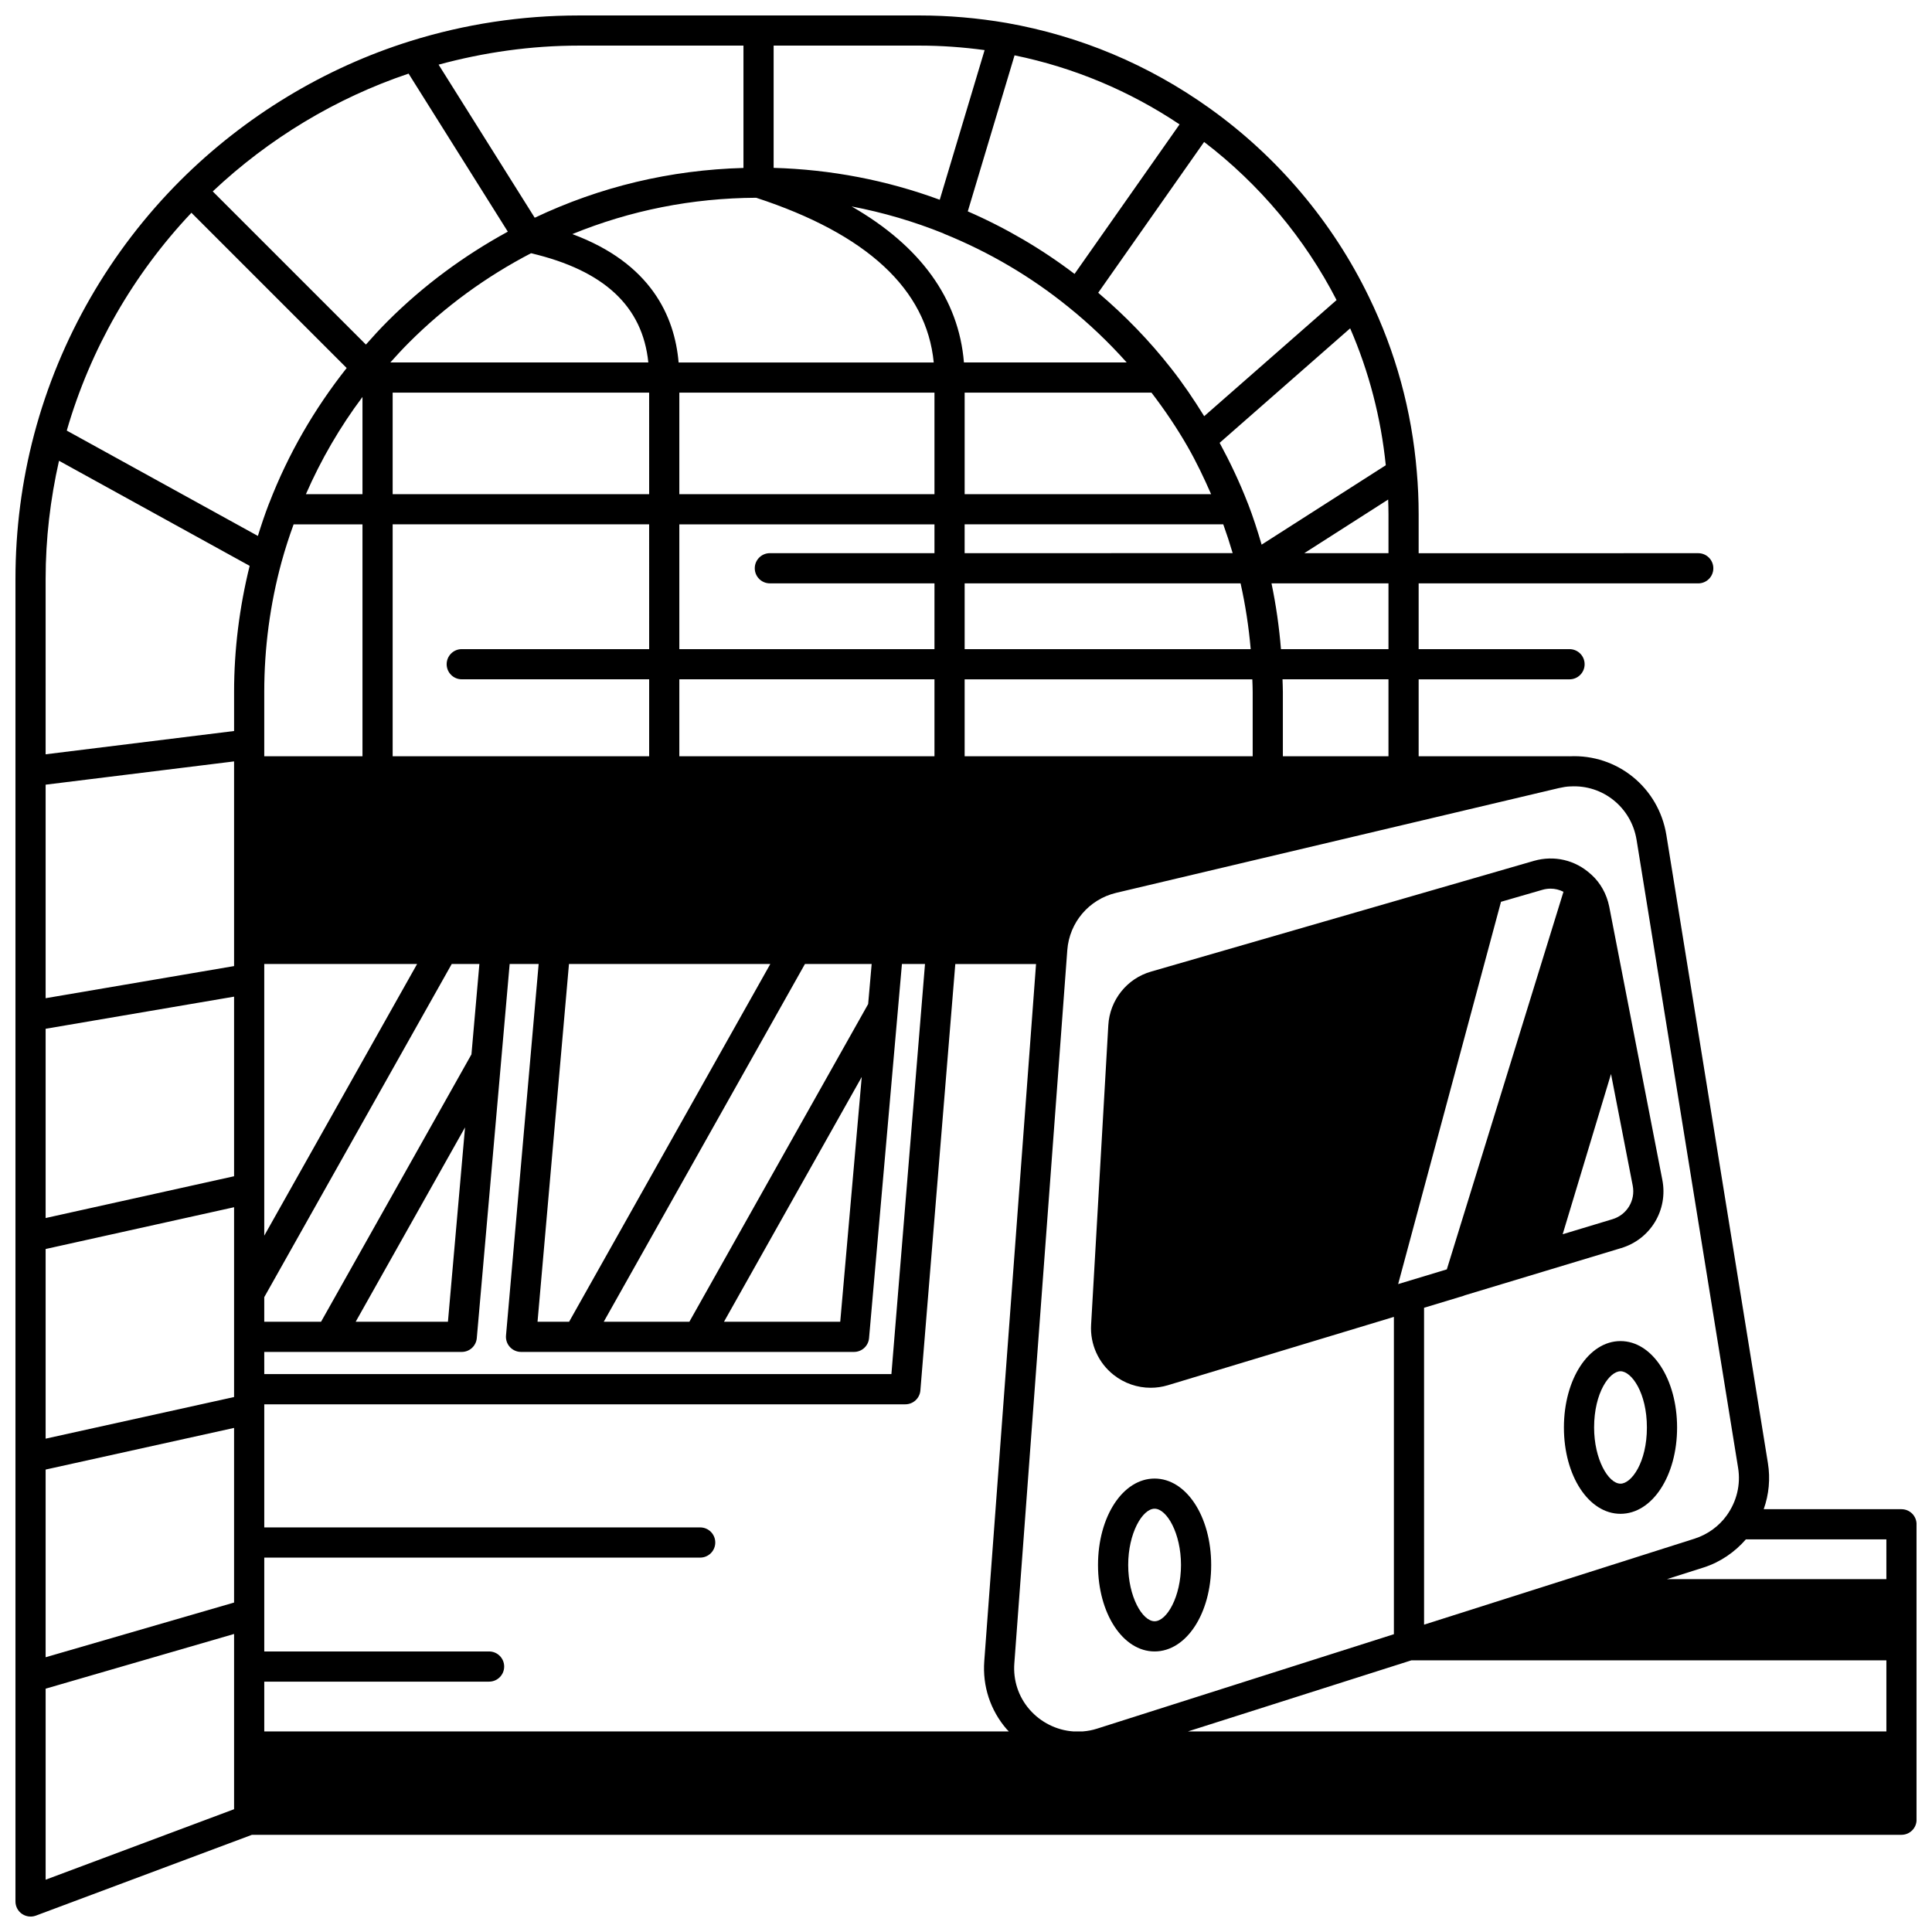 <?xml version="1.0" encoding="UTF-8"?>
<!-- Uploaded to: ICON Repo, www.iconrepo.com, Generator: ICON Repo Mixer Tools -->
<svg width="800px" height="800px" version="1.1" viewBox="144 144 512 512" xmlns="http://www.w3.org/2000/svg">
 <defs>
  <clipPath id="a">
   <path d="m148.09 148.09h503.81v503.81h-503.81z"/>
  </clipPath>
 </defs>
 <g clip-path="url(#a)">
  <path d="m647.91 543.95h-36.508c1.383-3.898 1.785-8.082 1.109-12.234l-26.914-166.47c-2.051-12.523-12.988-21.441-25.668-20.82-0.008 0-0.016-0.004-0.027-0.004l-39.945-0.004v-20.387h39.984c2.211 0 4-1.789 4-4 0-2.211-1.789-4-4-4l-39.984 0.004v-17.434h74.094c2.211 0 4-1.789 4-4 0-2.211-1.789-4-4-4l-74.094 0.004v-10.316c0-3.805-0.168-7.609-0.492-11.281-1.336-16.152-5.594-31.727-12.664-46.277-9.613-19.879-24.23-37.191-42.262-50.055-0.004-0.004-0.008-0.008-0.012-0.008-0.004-0.004-0.004-0.008-0.008-0.012s-0.012-0.004-0.016-0.008c-16.148-11.523-34.227-19.117-53.746-22.57-7.656-1.312-15.391-1.98-22.992-1.98h-90.363c-15.188 0-30.195 2.277-44.609 6.777-22.801 7.113-43.883 19.887-60.977 36.934-18.617 18.613-32.012 41.855-38.75 67.223-3.297 12.445-4.969 25.355-4.969 38.371v350.51c0 1.312 0.645 2.539 1.719 3.281 0.68 0.473 1.477 0.715 2.281 0.715 0.473 0 0.945-0.082 1.402-0.25l57.262-21.414 437.15-0.004c2.211 0 4-1.789 4-4l-0.004-78.293c0-2.211-1.785-3.996-3.996-3.996zm-491.82-246.55c0-10.586 1.238-21.07 3.547-31.289l50.523 27.844c-2.695 10.898-4.125 22.117-4.125 33.43v10.34l-49.945 6.172zm38.637-97.016 41.145 41.145c-8.57 10.828-15.508 22.809-20.508 35.754-0.039 0.09-0.078 0.176-0.117 0.27-1.051 2.727-2.008 5.578-2.906 8.477l-50.648-27.918c6.238-21.562 17.586-41.375 33.035-57.727zm57.551-36.875 26.297 41.883c-11.648 6.367-22.375 14.27-31.828 23.719-1.992 1.992-3.906 4.078-5.777 6.203l-40.59-40.59c14.895-14.039 32.695-24.754 51.898-31.215zm160.59-4.844c15.703 3.238 30.379 9.375 43.73 18.297l-27.832 39.629c-8.691-6.609-18.172-12.168-28.293-16.574zm-18.863 47.184c0.008 0.004 0.012 0.008 0.02 0.012 0.023 0.008 0.035 0.031 0.059 0.039 0.02 0.008 0.035 0.027 0.055 0.035 11.996 4.856 23.098 11.391 33.02 19.441 5.543 4.453 10.695 9.383 15.43 14.68h-43.137c-1.375-16.855-11.508-30.863-29.762-41.344 8.305 1.582 16.43 3.961 24.316 7.137zm107.8 25.164c5.008 11.539 8.156 23.707 9.441 36.281l-32.902 21.043c-1.094-3.723-2.266-7.375-3.594-10.805-0.004-0.012-0.008-0.02-0.016-0.031-0.023-0.055-0.043-0.113-0.07-0.164-2.164-5.586-4.699-10.902-7.449-15.98zm-25.832 96.375v17.035l-76.332-0.004v-20.391h76.238c0.035 1.121 0.094 2.227 0.094 3.359zm-65.168 274.89c0.172 0.199 0.367 0.375 0.547 0.57l-197.32 0.004v-13.199h59.578c2.211 0 4-1.789 4-4 0-2.211-1.789-4-4-4h-59.578v-24.871h115.52c2.211 0 4-1.789 4-4 0-2.211-1.789-4-4-4l-115.52 0.004v-32.629h169.89c2.082 0 3.816-1.594 3.988-3.672l9.254-113h21.395l-13.715 184.7c-0.504 6.66 1.609 13.082 5.957 18.094zm160.13-173.66 5.75 29.574c0.773 3.938-1.535 7.773-5.394 8.918l-13.168 3.977zm-43.512 51.781-12.898 3.898 27.254-101.31 10.977-3.176c0.723-0.207 1.457-0.309 2.184-0.309 1.18 0 2.328 0.301 3.394 0.828zm-9.402 103.61h125.89v18.836l-185.1 0.004zm-361.93-232.06 49.941-6.168v54.242l-49.941 8.512zm128.64-140.84c19.352 4.559 29.57 14.055 31.082 28.945h-68.371c1.617-1.812 3.262-3.59 4.961-5.289 9.539-9.539 20.43-17.465 32.328-23.656zm106.91 36.941v26.91h-67.613v-26.91zm76.535 34.906c0.891 2.477 1.723 5.019 2.492 7.633l-71.031 0.004v-7.637zm-76.535 7.641h-43.621c-2.211 0-4 1.789-4 4 0 2.211 1.789 4 4 4h43.625l-0.004 17.43h-67.613v-33.066h67.613zm-235.55 126.04 49.941-8.512v47.594l-49.941 11.074zm83.969-133.68v61.457h-26.031v-17.035c0-11.668 1.539-23.246 4.578-34.414 0.941-3.441 2.031-6.769 3.203-10.004h18.25zm26.309 41.066h49.664v20.391h-67.977v-61.457h67.973l0.004 33.07h-49.664c-2.211 0-4 1.789-4 4 0.004 2.207 1.789 3.996 4 3.996zm107.7 86.066-47.375 84.188h-22.695l53.32-94.805h17.68zm-1.699 19.316-5.699 64.871h-30.805zm-85.918 64.871 8.332-94.805 53.355 0.004-53.32 94.801zm-17.512-70.855-39.855 70.855h-15.055v-6.512l49.68-88.289h7.332zm-1.699 19.344-4.531 51.512h-24.449zm-53.211-43.289h40.504l-40.504 71.992zm0 102.8h52.34c2.074 0 3.801-1.582 3.984-3.648l6.461-73.527c0.004-0.02 0.004-0.039 0.004-0.059l2.246-25.566h7.684l-8.652 98.449c-0.098 1.117 0.277 2.227 1.035 3.055 0.754 0.824 1.828 1.297 2.945 1.297h88.246c2.074 0 3.801-1.582 3.984-3.648l8.715-99.156h6.113l-8.902 108.68h-166.2zm110-157.86v-20.391h67.613v20.391zm-7.996-69.453h-67.977v-26.91h67.973zm-75.973 0h-14.992c4.004-9.164 9.012-17.785 14.992-25.766zm-83.969 200.04 49.941-11.074v50.301l-49.941 11.031zm243.55-158.97v-17.434h73.125c1.273 5.699 2.172 11.531 2.68 17.434zm59.109-53.629c2.273 3.965 4.305 8.215 6.207 12.566h-65.316v-26.914h49.512c3.449 4.5 6.695 9.285 9.598 14.348zm-114.35-65.992c29.348 9.598 45.168 24.262 47.051 43.648h-67.613c-1.047-12.258-7.348-26.309-28.164-34.02 15.395-6.293 31.734-9.547 48.727-9.629zm-188.31 337.04 49.941-11.039v46.281l-49.941 14.496zm487.82 29.043h-58.176l9.781-3.106c4.363-1.402 8.219-4.047 11.164-7.445h37.23zm-66.207-195.97 26.91 166.46c0.723 4.422-0.352 8.91-3.019 12.625-2.055 2.867-5.082 5.055-8.52 6.156l-71.68 22.785-0.004-83.977 10.391-3.144c0.18-0.051 0.348-0.117 0.512-0.191l20.969-6.332c0.07-0.02 0.141-0.039 0.207-0.062l20.121-6.078c7.805-2.32 12.512-10.109 10.941-18.113l-14.074-72.41c-0.684-3.344-2.324-6.269-4.695-8.422-0.043-0.039-0.098-0.074-0.141-0.117-0.023-0.023-0.051-0.039-0.074-0.062-4.07-3.715-9.645-5.035-14.996-3.516l-101.46 29.344c-6.43 1.82-11.004 7.551-11.379 14.25l-4.559 79.367c-0.301 5.121 1.926 10.086 5.969 13.273 2.832 2.238 6.297 3.414 9.82 3.414 1.523 0 3.059-0.223 4.551-0.672l59.902-18.113v84.094l-78.688 25.035c-1.188 0.383-2.41 0.621-3.75 0.727h-2.523c-4.426-0.301-8.652-2.414-11.602-5.812-2.938-3.383-4.367-7.734-4.023-12.246l14.035-189c0.555-7.348 5.75-13.441 12.926-15.168l117.36-27.773c1.152-0.262 2.07-0.398 2.898-0.43 0.02 0 0.035-0.012 0.059-0.012 0.023 0 0.043 0.012 0.066 0.012 8.621-0.523 16.148 5.574 17.547 14.113zm-65.742-22.109h-27.988v-17.035c0-1.129-0.062-2.238-0.094-3.359l28.082 0.004zm0-28.387h-28.492c-0.48-5.891-1.312-11.719-2.508-17.434h31zm-22.312-25.43 22.227-14.215c0.043 1.293 0.086 2.594 0.086 3.898v10.316zm8.555-67.074-35.082 30.773c-2.746-4.434-5.648-8.738-8.789-12.707-5.711-7.301-12.219-13.996-19.297-20.008l28.066-39.965c14.652 11.191 26.688 25.555 35.102 41.906zm-93.27-66.246-11.891 39.66c-14.109-5.195-28.883-8.023-44.023-8.453v-32.398h38.746c5.68 0 11.438 0.414 17.168 1.191zm-63.91-1.191v32.422c-19.398 0.535-37.965 4.965-55.316 13.195l-25.473-40.57c12.094-3.285 24.551-5.047 37.168-5.047zm-184.93 435.43 49.941-14.5v46.441l-49.941 18.684z"/>
 </g>
 <path d="m449.98 581.65c8.41 0 14.996-10.062 14.996-22.906s-6.586-22.91-14.996-22.91c-8.41 0-14.996 10.066-14.996 22.91s6.586 22.906 14.996 22.906zm0-37.824c3.238 0 6.996 6.516 6.996 14.914 0 8.398-3.758 14.91-6.996 14.91s-6.996-6.512-6.996-14.91c-0.004-8.398 3.758-14.914 6.996-14.914z"/>
 <path d="m573.45 499.4c-8.41 0-14.996 10.062-14.996 22.906 0 12.824 6.586 22.871 14.996 22.871s14.996-10.047 14.996-22.871c-0.004-12.844-6.59-22.906-14.996-22.906zm0 37.785c-3.238 0-6.996-6.496-6.996-14.875 0-9.242 4.078-14.91 6.996-14.91s6.996 5.676 6.996 14.91c0 9.215-4.078 14.875-6.996 14.875z"/>
</svg>